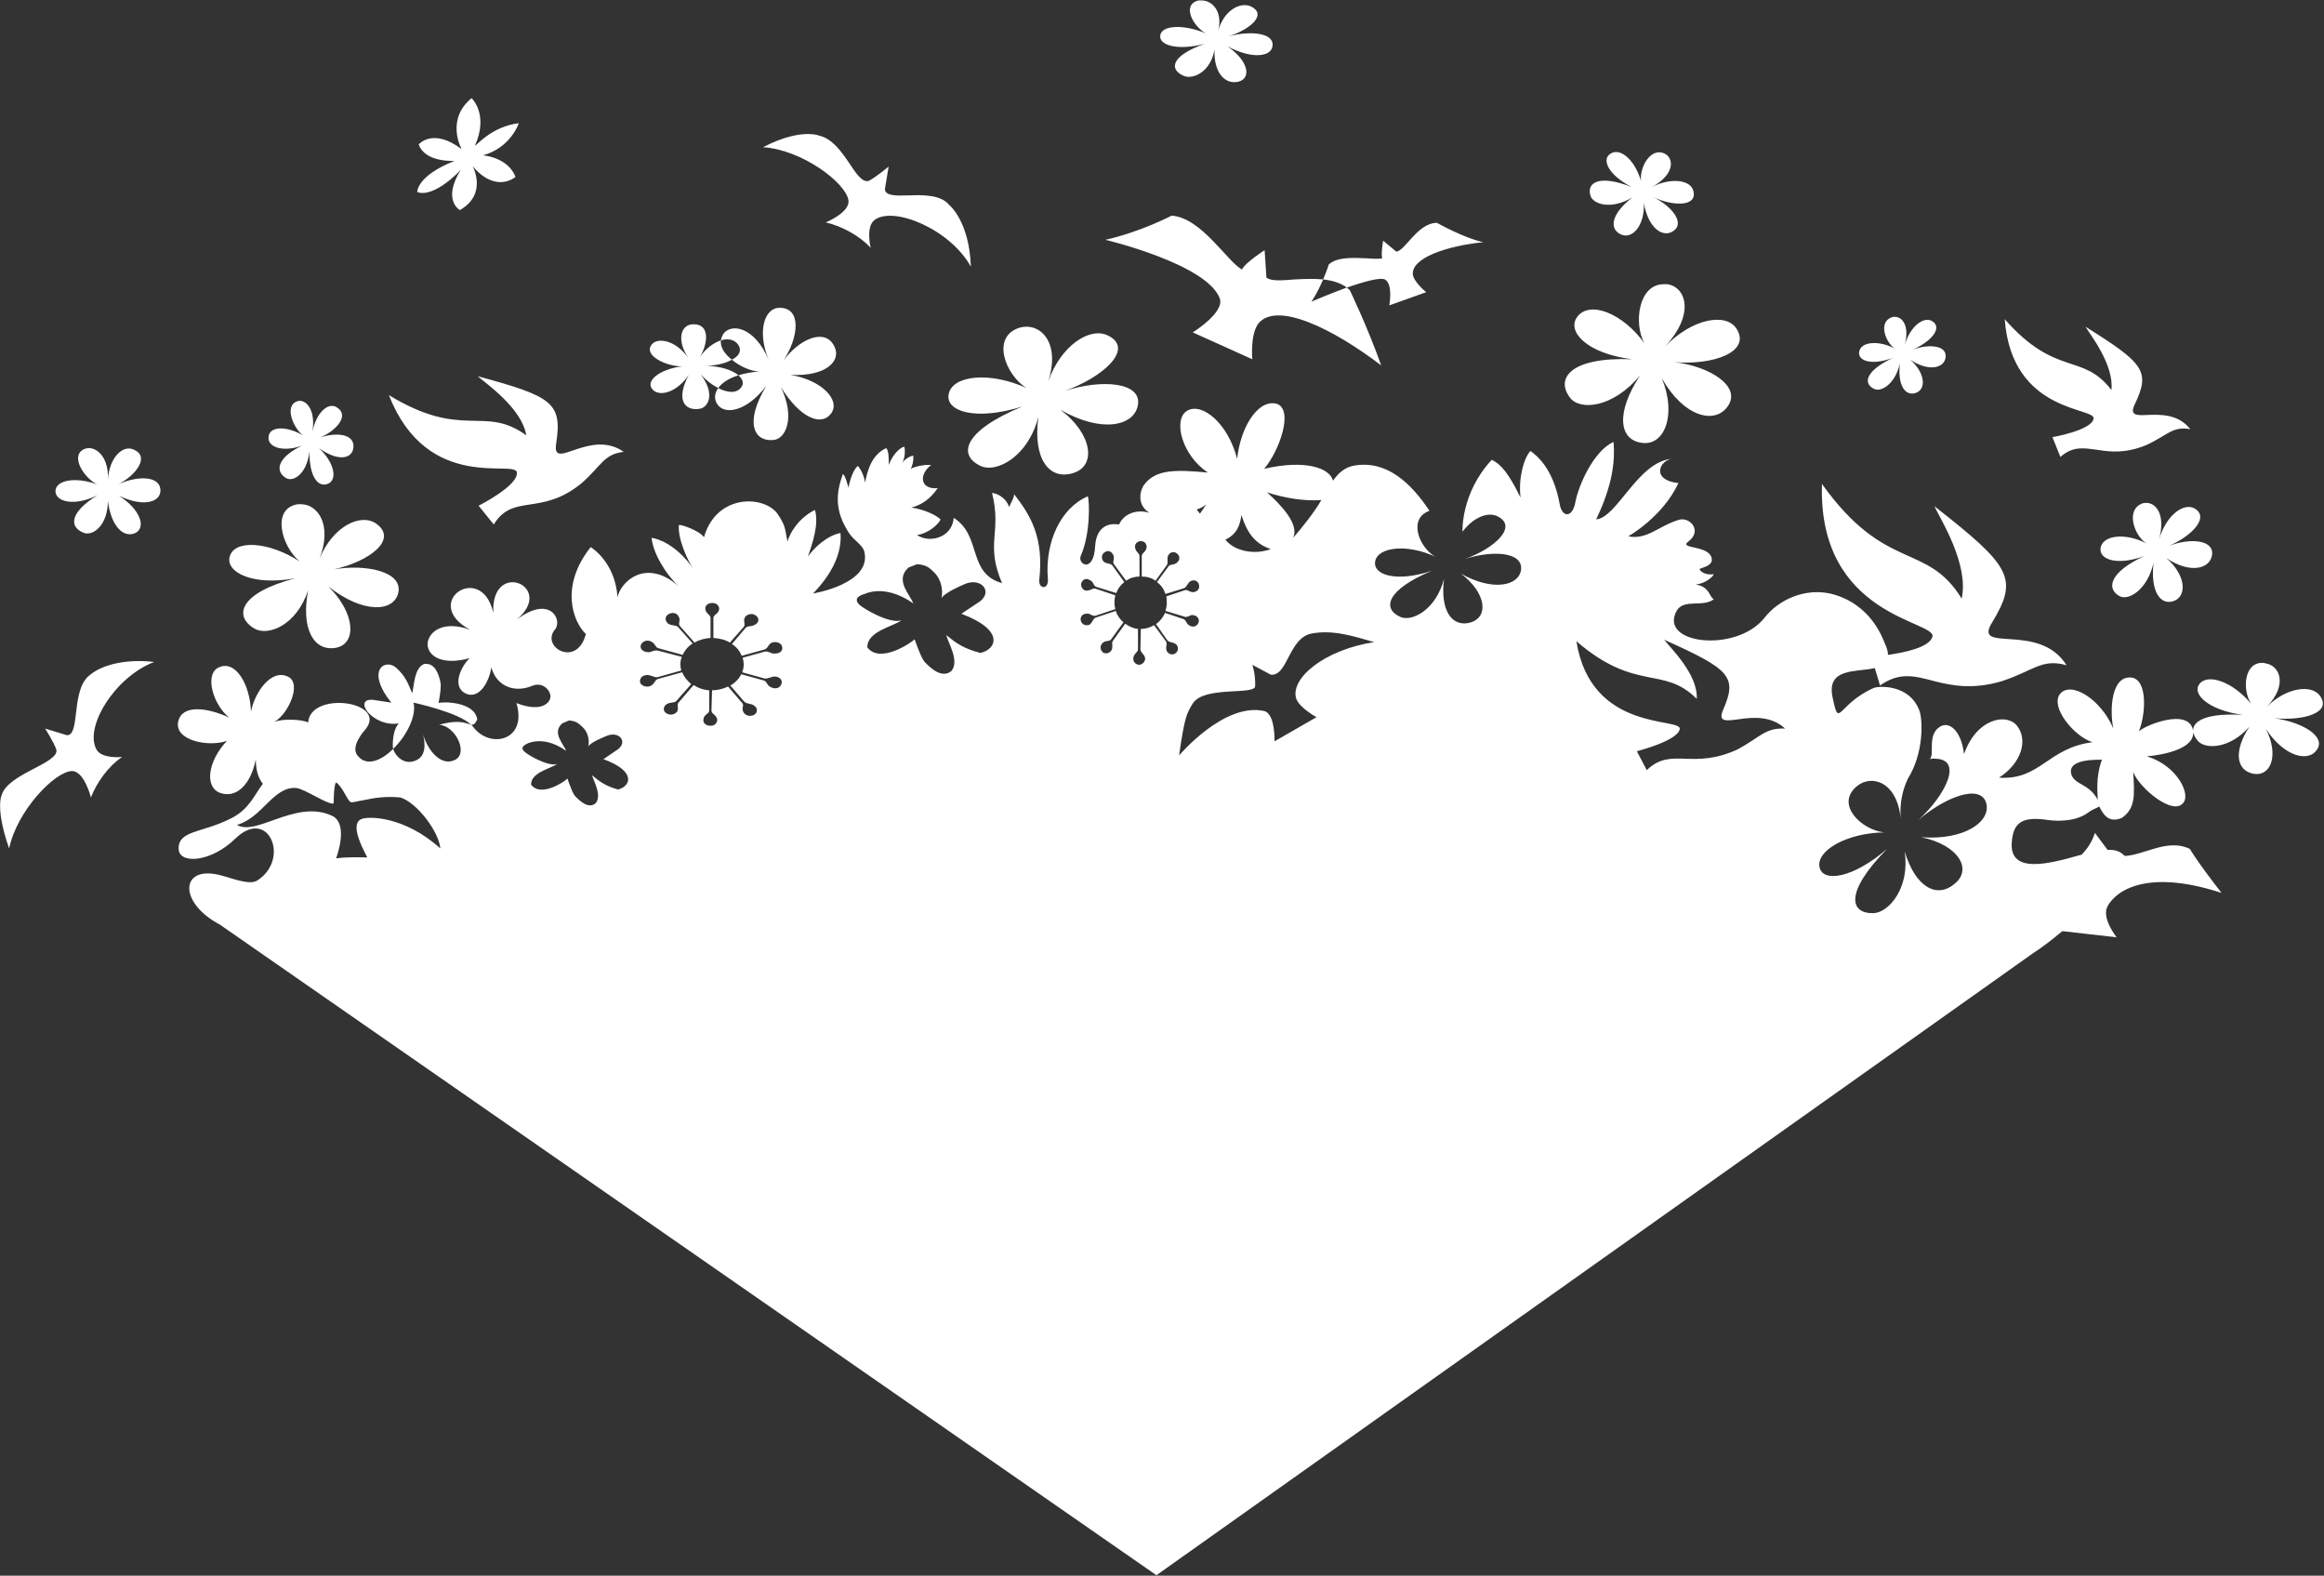 <svg version="1.2" xmlns="http://www.w3.org/2000/svg" viewBox="0 0 1549 1050" width="1549" height="1050">
	<rect x="0" y="0" width="1549" height="1050" fill="#333333" stroke="none"/>
	<title>600926</title>
	<style>
		.s0 { fill: #ffffff } 
	</style>
	<g id="Page 1">
		<path id="Path 2" class="s0" d="m798.8 0.3c-11.3 2.8-3.8 17.3 5.1 22-14.8-6.3-30-5.7-30.6 1.6-0.6 6.3 11.7 10 29.6 5.3-23 8.2-23.6 17.3-13.8 21.4 6.3 2.5 17.9-2.8 20.4-17.6-0.6 15.4 6.9 23.6 16.1 21.4 8.8-2.5 6.3-14.2-7.6-23.6 17 9.1 29.9 6.9 30.2-0.6 0.7-8.5-15.4-9.8-29.2-6 14.4-4.7 25.8-14.5 14.8-19.9-7.6-3.4-18.3 3.2-21.8 16.1 3.2-13.2-4.4-20.1-11-20.1q-1.2 0-2.2 0zm-491.1 99.1c-19.2-14.5-28.6-3.2-28.6-3.2 4.1 12.3 23.9 11 23.9 11-25.5 10.1-24.9 20.8-24.9 20.8 11.7 4.1 29-14.8 29-14.8-12.6 20.2-0.6 26.8-0.6 26.8 18.8-10.7 8.5-29.3 8.5-29.3 15.7 18.6 28.6 7.2 28.6 7.2-5-13.2-21.7-14.4-21.7-14.4 18.6-5.1 23.9-21.4 23.9-21.4-17.6 2.2-27.1 13.8-29.3 15.1 9.5-21.1-2.2-31.8-2.2-31.8-17.6 14.5-6.6 34-6.6 34zm200.9-1.3c25.8 1.6 55.1 23.6 56.9 35.3 1.3 8.1-15.1 14.8-15.1 14.8 10.7 2.5 22.4 8.8 29.9 16.9 0 0-3.4-14.1 2.6-18.5 12.5-9.5 50.3 6 64.2 31.1-1-30.5-14.5-41.2-14.5-41.2-5.7-6.9-17.6-6.6-27.1-6.3-8.5 0.3-15.4 0.3-15.7-4.1l2.5-15.1c0 0-8.2 6.9-13.2 9.5-9.2 2.8-16.1-26.5-33.4-30.2 0 0-2.2-1-7.2-1-6 0-16.1 1.6-29.9 8.8zm564.7 4.4c-6 3.8-1.2 14.2 14.2 22.1-21.7-8.5-30.2-2.9-27.4 5.9 1.9 5.7 13.9 9.5 28 1-13.5 10.4-16 20.4-8.2 24.5 7.9 4.1 16.4-5.6 15.8-20.7 2.8 16.9 12.9 23.6 19.8 18.5 7.6-5.3-1.2-16.3-13.2-22.3 12.9 6 29 6.3 26.4-4.1-1.5-7.3-14.4-9.5-27.7-2.8 14.8-7.9 15.1-18.6 8.8-22.1-9.7-5-17.3 9.5-16 18.3-3.2-11.4-10.4-19.5-16.7-19.5q-1.9 0-3.8 1.2zm-336.5 57.3c0 0 67.4 16 76.2 39 3.4 9.5-18 22.7-18 22.7l39.7 17.9c0 0-1.6-16.4 4.1-23.9 12.3-14.8 49.7 3.5 81.8 28-9.4-26.4-21-50.3-21-50.3q-1-0.7-1.9-1.6c-12 4.4-23.6 9.4-23.6 9.4 3.4-5 5.9-10.4 7.8-14.8-6.3-0.6-12.9-0.3-18.9 0-8.5 0.7-15.7 1.3-18.9-1.2l-1.2-18.3c0 0-13.2 8.5-15.1 12.9-9.8-5.3-27.1-34.6-46.9-35.9 0 0-20.2 10.7-44.1 16.1zm193.9 7.9l-8.8-7.3c0 0-1.6 9.2-0.6 11.7-2.2 0.6-6.3 0.3-11 0-8.5-0.3-18.9-1-24.6 4.1 0 0-1.3 4.1-3.8 10 6 0.7 11.4 2.2 15.8 5.4 11.3-3.8 22.9-7.3 25.8-5.1 5 3.5 2.5 17 2.5 17l24.6-8.8c0 0-7.9-6.3-8.9-11.6-1.2-11.3 22.7-19.2 46.9-21.7-13.2-2.9-30.8-12.9-30.8-12.9-12.9 0-21.1 18.5-27.1 19.2zm165.3 61c-14.5-20.1-36.5-28.6-44.7-17.6-7.3 9.7 6.3 24.5 36.5 28.3-41.2-1.6-51.3 12.9-41.2 25.8 6.3 8.2 28 7.2 46.6-15.1-16.4 24.9-14.2 43.1 1.2 45 15.1 2.2 23.3-18.9 13.2-43.1 14.8 26.1 35.6 31.1 44.1 18.6 9.1-13.3-12.3-26.5-35.6-29.3 25.2 2.2 51.4-6.6 41.3-22.3-6.9-10.7-29.3-7-47.6 11.9 20.2-21.7 13.9-39.6 1.6-41.5q-1.2 0-2.5 0c-17 0-20.1 26.4-12.9 39.3zm-583.7 11c-9.1-21.4-24.2-24.5-29.9-17.6q-1.5 2.2-1.9 4.7c4.1-1.2 7.9-0.9 10.7 1.9 3.5 3.8 2.3 8.2-3.4 11 5.3 4.4 12.3 7.6 18.2 7.9-5 0.3-9.7 1.2-13.8 2.5 2.8 2.5 3.8 5.4 1.9 7.9-2.9 4.1-8.5 4.1-15.4 0.6-2.2 3.2-2.9 6.6-1 10.1 4.7 8.5 20.2 5.6 33.1-11.7-15.1 25.2-7.9 37.5 4.7 36.2 8.2-0.6 14.8-14.8 5-35.2 12.6 20.4 26.8 26.4 33.4 17.6 6.6-8.8-6-22.3-27.1-25.8 24.3 1.3 35-9.8 28.7-20.1-6.6-11.1-23.3-3.2-33.4 10.7 10.1-15.2 12.6-35.3-2.5-35.3-10.1 0-15.1 15.7-7.3 34.6zm748.7-28.3c-9.2 3.1-4.5 16.4 1.8 20.8-11-5.7-22.6-4.4-23.6 2.2-1.2 6 8.2 9.4 22.4 4.1-18.6 8.8-19.9 17.3-12.3 20.7 4.4 2.2 13.9-3.1 17-17-1.6 14.5 3.5 22.1 10.7 19.6 7.2-2.6 6-13.6-3.8-22.1 12.3 8.2 22.7 5.7 23.6-1.6 1-8.1-11.3-9.1-22.3-5 11.6-4.7 21.1-14.5 13.2-19.2-5.7-3.1-14.5 3.5-18.2 16.1 3.4-12.6-1.3-18.9-6.7-18.9q-0.9 0-1.8 0.3zm134.4 67.7c-1.6 7.8-27.4 12.2-27.4 12.2l5.3 13.2c8.5-7.5 15.8-5.9 24.9-4.7 8.2 1.3 18.3 2.5 32.1-3.1 14.5-6.6 17.6-12.9 29.6-10.7-7.9-10.1-19.8-9.8-28.3-9.5-7.6 0.4-12.3 0.4-8.8-6.9 10.7-22.3 6.3-27.4-32.8-51.9 3.2 5.3 19.2 25.5 17.3 42.2-19.2-25.2-36.8-8.2-71.1-47.2 4.7 63.2 61.1 58.5 59.2 66.4zm-934.1-63c-7.8 0.7-10.3 11-2.5 22.4-9.1-12.6-21.1-13.6-24.5-8.8-5.7 7.5 10.7 14.7 20.4 14.4-15.1 1.9-24.8 9.8-19.8 15.4 4.4 5.1 16.1 2.3 24.2-9.7-9.1 17-2.5 24.2 7.3 22.6 6.3-1.2 10.1-10.6 0.6-22.9 3.8 4.1 7.9 7.2 11.7 9.1 2.5-3.5 7.2-6.6 13.5-8.5-4.1-3.5-11.7-6-21.1-6.3 7.2-0.3 12.9-1.9 16.7-4.1-4.7-3.8-7.9-8.2-7.3-12.9-5 1.6-10.7 6-14.1 11.3 6-10 6.3-22-3.8-22q-0.6 0-1.3 0zm218.5 2.2c-19.8 6-9.4 31.8 4.4 40.3-23.9-11-49.4-8.8-51.9 4.1-2.2 11.6 18.2 17.9 49.1 8.2-40.3 16.7-43.1 33-27.1 39.9 10.1 4.1 30.9-6.3 37.8-33-3.8 28 7.2 42.5 23.3 37.4 15.4-4.7 12.9-25.8-8.5-42.1 27.1 15.7 49.4 11 51.6-3.5 2.2-15.1-24.5-17-48.8-9.1 25.5-9.1 46.6-28 29-36.8-12-6.3-31.8 6.6-40 30.5 7.6-23.9-3.1-36.5-14.5-36.5q-2.2 0-4.4 0.6zm-329 71.8c-28.3-20.5-42.1 3.4-91.6-26.8 25.8 65.8 84.7 42.5 85.3 51.6 1 8.8-25.5 22.1-25.5 22.1l10.1 12.5c12.9-21 31.2-5.3 58.3-27.3 13.5-11.7 14.8-19.5 28.3-21.1-10.7-7.6-22.4-4.7-30.9-1.9-9.4 3.1-15.7 6.3-14.1-3.5 4.1-27.3-2.2-31.4-52.3-45 5.4 4.8 29.3 21.1 32.4 39.4zm-152.6-22.7c-8.9 2.8-2.9 17.6 3.7 22.7-11.3-6.6-22.6-6-22.9 1.2-0.7 6.3 8.8 10.4 22.3 5.7-17.3 8.2-17.9 17.6-10.4 21.7 4.7 2.5 13.6-2.8 15.4-17.9-0.3 15.7 5.1 24.2 12 21.7 6.9-2.5 4.7-14.2-5.7-23.9 13 9.4 22.7 7.2 23-1 0.3-8.5-11.6-9.7-22.3-6 11-4.7 19.8-14.7 11.3-20.1-5.7-3.8-13.8 3.2-16.4 16.4 2.2-13.6-3.1-20.8-8.5-20.8q-0.6 0-1.5 0.3zm626.4 38.4c-6.3-24.2-23.6-37.8-33.3-32.1-9.8 5.7-3.5 29.9 13.8 41.2-21.1-1.9-34.9-2.5-42.8 8.5-2.2 3.2-5 12.9 3.8 18.3-10.1-2.9-17.7 1.9-20.2 7.8-3.4-0.6-15.1-1.5-16 14.8-1 18-12 11.7-9.5 6 6.6-15.1 5.7-36.5 4.7-39.6-18.2 7.8-28.6 30.5-26.7 54.7 0.9 7.9-6.3 7.3-5.7 1 3.2-28.4-6-43.2-16.7-57-0.6 3.8-2.5 6-3.4 8.5-2.2-6.6-8.2-9.1-11.4-9.4 6.7 26.4-4.7 33.6 6.7 60.1-23.3-6.6-13.3-31.5-32.2-43.5-1.2 13.6-16.6 17-24.5 11.4 6.9-0.7 14.5-7 15.7-10.4-3.1-2.9-10.7-6.6-19.5-7.9 6.9-1.6 12.9-6 17.6-12.9-11.9 1-12.6-9.1-4.4-15.4-4.7-0.6-11.6 1.3-13.5 2.5 0.9-2.2 1.9-4.4 1.6-8.8 0 0-4.1 0.6-7.6 5 1.9-2.2 2.5-8.5 1.6-11-4.1 1.3-8.2 6.6-10.4 12.3 0.3-4.1 0-9.8-1.6-11.3-9.7 4.4-12.6 15.1-14.1 22.9-1.3-7.5-4.8-11-4.8-11-2.2 1.6-4.7 6.6-6.3 14.5-0.6-2.2-2.2-8.5-3.7-9.1-4.8 13.2-5.4 24.8 4.1 39.3 3.1 5 9.4 7.9 10.3 12.9 4.5 21.1-34.3 27.4-34.3 27.4 11.7-12 19.5-26.1 18.3-40.3-8.8 1.6-17.6 9.8-21.7 15.7 2.8-8.1 7.5-21.4 4.7-31.1-10.7 5.3-16.7 15.1-18.3 21.1-1.9-9.2-1.2-10.1-6.3-18-8.5-12.9-40.9-14.4-49.4 15.1-2.5-4.1-15.4-8.8-16.7-8.1-0.9 9.4 6.3 24.5 9.5 28.9-11.4-16-23.3-19.8-27.7-20.4 0.9 9.7 8.8 23.6 18.2 32.4-22-19.5-39-2.9-40.9 7.2-1.6-23.9-17.9-33.4-17.9-33.4-20.8 26.2-11.7 49.8-3.2 57.9-6 23-30.5 8.5-20.5-3.1 5.1-6.6-3.7-23.3-25.8-6.3 26.8-22.3-17-40.9-15.4-4.7-7.9-34.9-48.8-6.6-15.4 11.3-18-6.6-27.7 1.3-28.4 9.1-0.3 7.6 8.5 15.1 28.1 9.8-4.8 4.1-12.9 18.6-2.6 23.6 9.2 4.1 15.8-8.5 17-17.6 2.9 11.6 14.2 17.6 26.8 12.6 7.2-3.2 12.3 2.5 12.6 6.6 0.3 3.7-5 11.6-22.7 4.7 7.6 25.2-17.9 31.1-29.2 15.4q-0.4-0.6-1-0.9c-0.9-0.4-1.9-0.7-3.1-1-2.9-0.9-8.2-1.9-18.3 1 10.4 0.3 19.8 18.2 11 23.2-8.8 4.8-17.9-4.7-21.7-16.9 1.6 5.6 2.8 16.3-7.2 18.2-5.4 1.3-11.1-3.1-12.6-8.5-7.9 7.9-17.7 12-23.6 4.7-5.7-6.3 5.3-17.9 5.3-17.9 14.5-18.6-36.8-25.5-38.4-4.4-4.1-1.9-16.1-2.8-22.7-0.3 9.2-4.7 18.9-25.8 9.2-30.2-11.1-5.4-22.1 10.4-24.6 23.3-0.6-18.3-10.7-35.6-22.3-29-8.5 5-2.9 24.5 7.8 33-14.8-6.9-31.5-8.8-34 2.6-2.8 12.5 19.9 17.3 32.5 12.9-12.6 13.2-15.2 30.5-4.8 34.6 11.1 4.1 20.8-5.7 24-22.4 0 6.3 1.2 12 4.7 16.4-5.7 7.5-9.1 17-21.1 23-19.5 10-35.6 7.8-35 20.7 0.7 10.1 21.8 8.5 37.8-7.2 22.1-21.4 36.9 13.8 14.5 28-5.3 3.2-16.7-1.6-24.2-3.5-27.1-7.2-28.7 18-0.7 32.8l624.3 433.6 583.3-413.8c8.2-5.4 13.3-9.4 20.5-15.4l36.2 4.1c0 0-10.4-12.9-6-20.8 6.3-11.3 27.7-24.5 75.9-8.8-16.7-21.4-21.1-29.3-21.1-29.3-14.8-7.2-30.2 4.1-43.4 4.7-2.9-3.1-6.7-4.4-11.4-4l-8.5-11.4c0 0-1.9 7.6-8.8 14.5-22 6.3-48.2 13.2-46.6-8.2 1-14.1 7.9-17.3 24.6-14.8 5.3 0.7 18.2 1.3 26.7-5.3 2.5-1.9 5.1-2.5 7-3.8 2.8 5.7 6.6 11.3 15.1 7.6 9.1-6.3 8.5-15.2 7.5-30.6 3.8 10.4 27.1 30.2 33.7 20.2 4.4-6-4.7-24.6-24.6-30.6 0 0 32.8-2.2 30.9-16.9-2.5-16.1-32.7-3.5-36.2 0.3 4.7-11.4 6-34.6-5-35.9-13.6-1.3-14.5 22-12 34-8.2-19.5-28.3-32.1-35.6-23-6.6 8.8 9.5 28.3 21.7 32.1-29.9 3.8-34.9 25.5-62.3 23.6 14.8-9.4 19.8-25.2 11.7-34.9-7-8.2-26.8-4.4-35 19.2-1.9-15.8-10.1-22.4-16.4-18-8.5 5.7-2.8 18.9-6.6 21.4q1.9-0.6 3.8-0.3c18.6 0.3 7.3 23.9-11.3 40.9 17.9-15.4 41.5-24.5 45.3-11.3 3.2 12.3-14.5 24.9-43.4 22.7 24.5 5 34.3 21 22.6 30.8-11.9 10.4-26.4 2.8-33.6-21.4 3.7 24.2-10.4 40.6-20.5 41.2-16.1 0.6-19.8-13.8 8.8-42.8-23 19.8-42.8 22.4-45 12.3-2.5-11.3 18.6-23 43.1-23.3-15.1-1.6-33-18.6-18.2-30.8 9.4-7.9 26.7-3.5 29.2 21.7-0.9-10.4 1.3-19.5 4.8-26.8 10.7-17 10-39.6 7.5-45.6-6.9-17.6-27.4-16-30.2-14.8-24.9 11-23 28.7-27.7 5.4-3.5-18.9 16.4-15.8 28.3-18.6l3.5 11.6c13.2-9.4 23.6-6.2 36.5-2.8 11.3 2.8 24.9 5.7 44.4 0 21.4-6.9 26.7-15.4 43.4-10.7-18.2-29.2-62.6-7.5-49.7-28.3 17.9-29.6 12.9-37.5-38.4-77.7 3.8 8.2 23.3 38.7 18.2 61.6-23.3-38-50.6-16.9-93.1-76.4-2.9 89 77.1 91.2 73.6 101.9-2.2 7-18.2 10.4-29.6 12q0-3.2-2.2-7.9c-1.5-3.4-9.1-25.8-35.2-32.7-17.7-4.4-35.6 3.8-45 16-18.9 23.6-71.2 17.4-58.3-5 4.7-7.9 17.6-1.9 24.6-7.5-3.2-1.6-2.5-8.2-12-9.8 5.7-0.6 11-4.4 12-6.9-5.1 0.9-9.2-1.6-9.5-3.5 2.2-0.9 8.2-2.2 8.2-6-0.3-10.3-22.7-6.9-15.7-12.2 9.7-7.3 0.9-16.7-6.3-14.5-13.6 4.1-21.1 13.5-33.7 11 0 0 23-12.9 33.4-35.5-18-1.9-12.9-14.5-4.8-16.1-22.3 2.2-36.2 39.3-50 40.3 11-23 12.6-38.7 11.6-51.6-13.5 6-23.6 29.6-25.5 40.3-1.9 10.3-8.8 10.3-10.4 1.2-4.4-24.2-15.4-32.4-19.5-35.5-4.4 4.7-8.2 18.2-6.6 31.1-8.2-16.7-13.2-22.3-19.2-25.2-20.8 22.4-19.5 47.9-19.5 47.9 7.2-9.5 17-13.6 23.6-10.1 13.5 6.9-2.5 21.4-22 28.3 18.5-6 39-4.7 37.4 7.3-1.5 10.7-18.9 14.4-40 2.5 16.7 12.6 18.6 28.6 6.7 32.4-12.3 3.8-20.8-7.3-18-29-5.3 20.5-21.1 28.7-28.9 25.5-12.3-5.3-10.1-17.9 20.7-30.8-23.6 7.8-39.3 2.8-37.7-6.3 1.8-9.8 21.7-11.7 39.9-3.2-10.7-6.3-18.2-25.4-3.7-30.5-12.3-18.5-28.4-33.7-49.8-30.2-6.3 1-10.7 4.7-14.5 10.1-2.2-8.5-18.5-14.2-45.9-7.9 10-11.6 20.1-39.6 8.2-43.4q-1.6-0.3-2.9-0.3c-10.4 0-21.1 16.3-23.3 37.1zm19.9 22.3c11.6 3.8 25.1 6 36.2 5.1-3.8 6.9-13.3 19.2-18.9 25.2 4.7-8.9-8.5-22.4-17.3-30.3zm-40.6 7.9c-1 1.9-2.6 4.1-4.1 6.3l-2.2-2.8c2.5-0.7 4.7-1.9 6.3-3.5zm12.9 23.6c8.5-4.1 9.7-10.7 10.7-16.4 4.1 13.6 10.4 19.6 19.5 22.7-3.5 1.3-7.3 1.9-10.7 1.9-8.2 0-15.8-3.2-19.5-8.2zm-57.3 24.6v-13.6c0-2.2-2.6-2.8-2.9-5.6-0.6-2.2 1.3-4.4 3.8-4.4 2.5 0 4.1 1.8 3.8 4.4-0.6 3.1-3.2 3.4-3.2 5.6v13.6c3.5 0 6.6 0.9 9.2 2.8l7.5-10.4c1.3-1.9-0.3-4.1 1-6.6 0.9-1.9 3.7-2.8 5.6-1.3 2.2 1.6 2.2 4.1 0.7 5.7-2.2 2.5-4.8 1.3-6 2.8l-7.9 10.7c2.8 1.9 4.7 4.8 5.7 7.9l12.3-3.8c2.2-0.9 2.2-3.4 4.4-4.7 2.2-1.3 5-0.3 5.6 2.2 0.7 2.5-0.6 4.4-3.1 5-1.6 0.4-2.5-0.3-3.5-0.6-0.9-0.6-1.9-0.9-2.8-0.6l-12.3 4.1q0.3 1.9 0.3 4.1 0 2.8-0.9 5.6l12.6 3.8c0.9 0.6 1.9 0 3.1-0.3 1-0.6 1.9-1 3.2-0.6 2.2 0.3 4.1 2.5 3.1 5-0.9 2.2-3.1 3.1-5.3 2.2-3.2-1.3-2.6-4.1-4.8-4.7l-12.2-4.1c-1.3 3.1-3.5 5.7-6 7.5l7.5 10.7c1.6 1.9 4.1 1 6 2.9 1.6 1.5 1.6 4.4-0.6 5.9-1.9 1.3-4.4 0.7-5.7-1.5-1.2-2.9 0.7-4.7-0.6-6.6l-7.9-10.7c-2.5 1.5-5.6 2.5-8.8 2.5l-0.3 13.5c0 2.2 2.5 3.2 3.1 5.7 0.4 2.2-1.5 4.7-4.1 4.7-2.5-0.3-4-2.2-3.7-4.7 0.6-3.2 3.1-3.5 3.1-5.7v-13.5c-3.1-0.3-6-1.6-8.5-3.5l-8.2 11.4c-1.2 1.8 0.3 3.7-0.9 6.2-1 1.9-3.8 2.9-5.7 1.6-1.9-1.6-2.2-4.1-0.6-6 2.2-2.5 4.7-0.9 6-2.8l8.2-11.3c-2.2-1.9-4.1-4.4-5.1-7.6l-13.2 4.4c-2.2 0.7-2.2 3.5-4.4 4.8-2.2 0.9-5 0-5.7-2.6-0.6-2.2 0.7-4.4 3.2-4.7 1.5-0.3 2.5 0 3.4 0.6 1 0.4 1.9 1 3.2 0.7l13.2-4.4q-0.6-2.2-0.6-4.4 0-2.6 0.6-4.8l-13.2-4.4c-1-0.3-1.9 0-3.2 0.7-0.9 0.3-1.9 0.6-3.1 0.6-2.2-0.3-3.8-2.8-3.2-5 1-2.6 3.2-3.5 5.4-2.2 3.1 1.2 2.5 4.1 4.7 4.7l13.2 4.1c1-2.9 2.9-5.4 5.4-7.3l-7.9-11c-1.6-1.9-4.1-0.9-6-2.8-1.5-1.6-1.5-4.7 0.7-6 1.9-1.6 4.4-0.9 5.6 1.3 1.6 2.8-0.6 4.7 0.7 6.6l8.1 11c2.6-1.9 5.7-2.8 8.9-2.8zm-154-6l5.7-2.2c7.2 0.3 9.1 3.4 11.6 5.6 4.8 4.8 5.7 11.7 4.8 17 1.8-3.7 14.8-9.1 14.8-9.1 11-5.3 19.8 4.4 10.7 11.3l-12.3 8.2c29.3 11 23.3 23.9 12.6 26.1-11.7-3.1-16.1-6.6-22.7-11.9 1.6 6 8.8 17 3.5 23.9-6.3 5.3-13.9-1.9-17.3-5.4-2.2-1.8-4.8-8.8-7.3-15.7-1.6 1.9-23 16.7-31.5 5.4-0.3-10.7 17.3-13.9 22.7-18-7.9 2.5-25.2-7.8-28-10.4-4.4-4.4 0.6-6.3 3.4-7.2 10.7-4.4 22.7-0.6 32.5 6.3-1.9-5.7-12.6-15.4-3.2-23.9zm-131.9 46.9v-13.3c0-2.2-3.1-2.8-3.4-5.6-0.7-2.2 1.5-4.4 4.4-4.4 3.1 0 5 1.9 4.7 4.4-0.6 3.1-3.8 3.4-3.8 5.6v13.3c4.1 0.3 7.9 1.2 11 3.1l9.2-10.4c1.5-1.9-0.7-4.1 0.9-6.6 1.3-1.9 4.7-2.8 6.9-1.2 2.5 1.5 2.5 4.1 0.7 5.6-2.9 2.5-5.7 1-7.3 2.9l-9.1 10.7c3.1 1.8 5.3 4.7 6.6 7.8l14.8-4.1c2.8-0.6 2.5-3.4 5.3-4.7 2.6-0.9 6 0 6.7 2.5 0.9 2.2-0.7 4.4-3.5 4.7-1.9 0.4-3.5 0-4.4-0.6-1.3-0.3-2.2-0.9-3.5-0.6l-14.8 4.1q0.7 2.2 0.7 4.4 0 2.8-1 5.3l14.8 4.1c1.3 0.3 2.5-0.3 3.8-0.6 0.9-0.3 2.2-0.9 3.8-0.6 2.8 0.3 4.7 2.5 3.7 5-0.9 2.5-3.7 3.5-6.6 2.2-3.4-1.3-2.8-4.1-5.3-4.7l-14.8-4.1c-1.6 3.1-4.1 5.7-7.3 7.5l9.2 10.7c1.9 1.9 4.7 1 6.9 2.9 2.2 1.6 2.2 4.4-0.3 6-2.5 1.2-5.7 0.6-6.9-1.6-1.9-2.8 0.6-4.7-1-6.3l-9.4-11c-3.2 1.5-7 2.5-10.7 2.5l-0.4 13.5c0 2.2 3.2 2.9 3.8 5.7 0.3 2.2-1.5 4.7-4.7 4.4-2.8 0-5-1.9-4.4-4.4 0.3-3.2 3.8-3.5 3.8-5.7v-13.5c-4.1-0.3-7.6-1.6-10.4-3.5l-9.8 11.4c-1.9 1.8 0.3 3.7-1.2 6.3-1.3 1.8-4.4 2.8-7 1.2-2.2-1.2-2.5-3.8-0.6-5.7 2.8-2.2 5.7-0.9 7.3-2.8l9.7-11c-2.5-2.2-4.7-4.7-6-7.9l-16 4.4c-2.5 0.7-2.2 3.5-5.4 4.8-2.2 0.9-5.6 0-6.6-2.2-0.6-2.6 1-4.8 3.8-5.1 1.9-0.3 3.1 0.3 4.4 0.7 0.9 0.3 1.9 0.9 3.5 0.6l15.7-4.4q-0.6-1.9-0.6-4.1 0-2.5 0.9-5l-15.7-4.1c-1.6-0.4-2.5 0-3.8 0.3-1.3 0.6-2.2 0.9-3.8 0.6-2.8-0.3-5-2.5-3.8-5 1-2.2 3.8-3.2 6.3-2.2 3.5 1.5 2.9 4.1 5.4 4.7l16 4.4c1.3-2.8 3.5-5.7 6.7-7.6l-9.8-11c-1.6-1.5-4.7-0.6-6.9-2.5-1.9-1.9-1.9-4.7 0.6-6 2.5-1.5 5.4-0.9 6.6 1.3 1.9 2.8-0.6 4.7 1 6.6l9.7 11c3.2-1.9 6.9-2.8 10.7-3.1zm400.5-2.9c14.4-2.8 28.6 1.9 41.8 5.7-33 5-56.3 24.2-51.9 37.8 2.5 6.3 13.5 12.2 13.5 12.2l-28 16.1c0 0 0.6-18.3-6.9-20.2-26.8-5.9-56.7 29.6-56.7 29.6 3.8-27 5.4-28.3 9.1-34.6 7.6-12 41.6-5.3 41.6-11.6 0.3-8.2-1.9-14.2-1.9-14.2l12.3 6.6q0.6 0 0.9 0c10.4 0 11.4-24.5 26.2-27.4zm235.1 4.1c44.1 19.8 49.1 24.6 39.1 47.2-3.2 7.9 2.5 6.9 11.3 5.7 8.8-1.3 21.1-2.2 30.2 6.3-13.2-0.6-16.4 5.6-31.5 13.8-14.8 6.9-25.8 6.6-34.9 6.3-9.5-0.3-17.3-0.6-25.8 7.6l-6.6-12.6c0 0 27.3-6.9 28.6-14.8 1.3-7.9-59.2 2.5-68.9-58.5 39.9 34.3 57.9 16 80.2 38.4 1-16.4-17.9-34.3-21.7-39.4zm-734.4 55.7l4.4-1.9c5.6 0.3 7.2 2.9 9.1 4.4 3.8 3.5 4.7 9.2 3.8 12.9 1.6-2.8 11.3-6.6 11.3-6.6 8.8-4.4 15.4 3.2 8.5 8.5l-9.7 6.6c22.6 8.2 17.9 18.3 9.7 20.2-8.8-2.5-12.3-5.4-17.3-9.5 1.3 4.4 6.6 13.2 2.5 18.6-4.7 4.1-10.4-1.3-13.2-4.1-1.9-1.6-3.8-6.9-5.7-12.3-1.2 1.6-17.6 12.9-24.2 4.1-0.3-8.2 13.2-10.7 17.3-13.8-6 1.9-19.5-6-21.7-8.2-3.5-3.1 0.6-4.7 2.5-5.7 8.5-3.1 17.6-0.3 25.2 5.1-1.3-4.1-9.8-12-2.5-18.3zm1026.2 24.2c-4.4 12-2.8 22.4-2.8 26.8-5.7-11-15.4-9.8-17.6-17-3.2-11.3 20.1-9.4 20.4-9.8zm-1178.6 29c0 0 0-12.3 1.6-13.8 3.8 2.2 7.5 11.6 9.4 12.9 1 0.9 4.4-0.4 10.1-1.3 5.7-1.3 13.8-2.5 23.3-1.6 11.3 3.5 25.8 23 26.7 34-23.9-21.7-48.4-21.7-52.8-19.5-8.5 3.8 3.4 23.6 4.1 25.5 0 0-13-0.6-20.8 0.6 0 0 8.8-22.6-2.5-28.3-12.6-6-25.9-1.9-37.5 2.2-10.7 3.8-19.8 7.5-26.1 3.8 17-4.7 24.2-25.8 39.6-24.6 5.7 0.7 19.6 10.4 24.3 10.4q0.3 0 0.6-0.3zm-166.2-236c-9.8 4.4-0.3 19.2 8.5 23.6-14.5-5.4-28.3-2.8-27.7 5 0.6 6.6 12.6 9.8 28 2.2-19.5 12-18.6 21.7-8.8 25.2 6 1.9 15.7-5.3 15.7-21.4 2.2 17 10.4 24.9 18.3 21.4 7.5-3.8 3.1-16-11-24.9 17 8.2 28.6 4.1 27.7-4.4-1-9.1-16.1-8.8-28.1-3.1 12.6-6.6 21.1-18.9 10.1-23.3-7.2-3.1-16 5.4-17 20.1 0.7-14.1-6.6-21-12.6-21q-1.5 0-3.1 0.6zm1371.9 36.2c-11.6 4.1-5.7 21.4 2.5 26.7-13.8-7.2-28.9-5.6-30.5 2.9-1.3 7.8 10.7 12.2 29 5.6-23.7 11-25.2 22.1-16.1 26.8 6 2.8 18.3-4.4 22.4-22.4-2.2 18.9 4.4 28.7 13.5 25.5 9.1-3.4 7.9-17.6-5-28.6 16 10.7 29.2 7.2 30.5-2.2 1.2-10.1-14.5-11.3-28.7-6 14.8-6.3 27.4-18.9 17-24.9-7.2-4-18.8 4.4-23.6 20.5 4.4-16.1-1.9-24.2-8.5-24.2q-1.2 0-2.5 0.3zm-1229.6 0.6c-18 2.8-10.7 28.3 1.2 38.1-20.4-13.2-43.4-14.8-46.6-3.2-2.8 10.4 15.2 19.6 43.5 14.5-37.2 9.8-40.9 25.2-27.1 33.4 8.8 5.3 28-1.6 35.9-25.5-5 25.8 3.8 40.9 18.3 38.4 14.1-2.5 13.5-22.7-4.8-40.9 23.3 18.5 43.8 17 46.6 4.1 2.9-13.9-21.1-19.2-43.1-15.5 23.3-5 43.4-19.8 28.3-30.5-10.4-7.2-28.9 1.9-37.7 23.3 8.8-23-1.6-36.2-12.3-36.2q-1 0-2.2 0zm-137.9 113.3c-13.9 9.1-6.6 41.2-16.1 40.6l-14.4-4.4c0 0 5.6 8.8 7.5 14.1 1.6 9.2-32.1 15.8-36.5 30.2 0 0-4.4 8.9 5 35.6 5.1-24.9 30.3-51.3 41.9-51.6 8.2 0 12.6 17.6 12.6 17.6 4.1-10.4 11.6-20.7 20.8-27 0 0-13.3 1.5-17-4.8-8.5-14.7 11.9-48.4 38.4-58.5q-5.4-0.6-9.8-0.6c-23 0-32.4 8.8-32.4 8.8zm1439.9 19.8c-11.9-14.5-28.9-20.8-34.6-13.2-5 6.6 6 17.3 29 20.5-31.2-1.9-38.1 7.8-30 17.3 5.1 5.9 21.5 5.3 34.4-9.5-11.1 17-8.5 29.6 3.1 31.5 11.3 1.6 16.7-12.6 7.9-29.9 12.3 18.6 28.3 22.3 34 13.8 6.3-9.1-10.4-18.5-28.4-21 19.2 1.8 38.8-3.5 30.3-15.1-5.7-7.6-22.4-5.4-35.3 7.5 14.2-14.8 8.5-27.4-0.6-28.9q-1.3-0.4-2.5-0.4c-12.3 0-13.3 18.3-7.3 27.4zm-1217.7-26.7c-6.9 2.8-6.6 14.4-8.1 19.5-2.9-6.9-4.4-11.3-10.7-17-7.3-6.3-20.5 1.6-3.2 23.3l-12.6-1.9c-6.3-0.3-6.6 3.8-3.1 8.2 3.7 4.4 11.9 9.1 20.7 7.5-3.1 3.5-4 9.1-4 15.1q0 1 0.3 1.9c9.1-8.8 15.7-22.3 13.5-30.8 0 0 30.5 6.6 38.4 14.8 1.6 0 2.5-0.4 4.1-3.5-1.6-12.3-23.9-12-25.8-11 1.2-6.3 1.9-11.7 1.2-14.2-0.9-4.1-3.1-11.9-9.4-11.9q-0.6 0-1.3 0zm-0.9 46.9q0-0.7-0.3-1.3 0.3 0.6 0.3 1.3z"/>
	</g>
</svg>